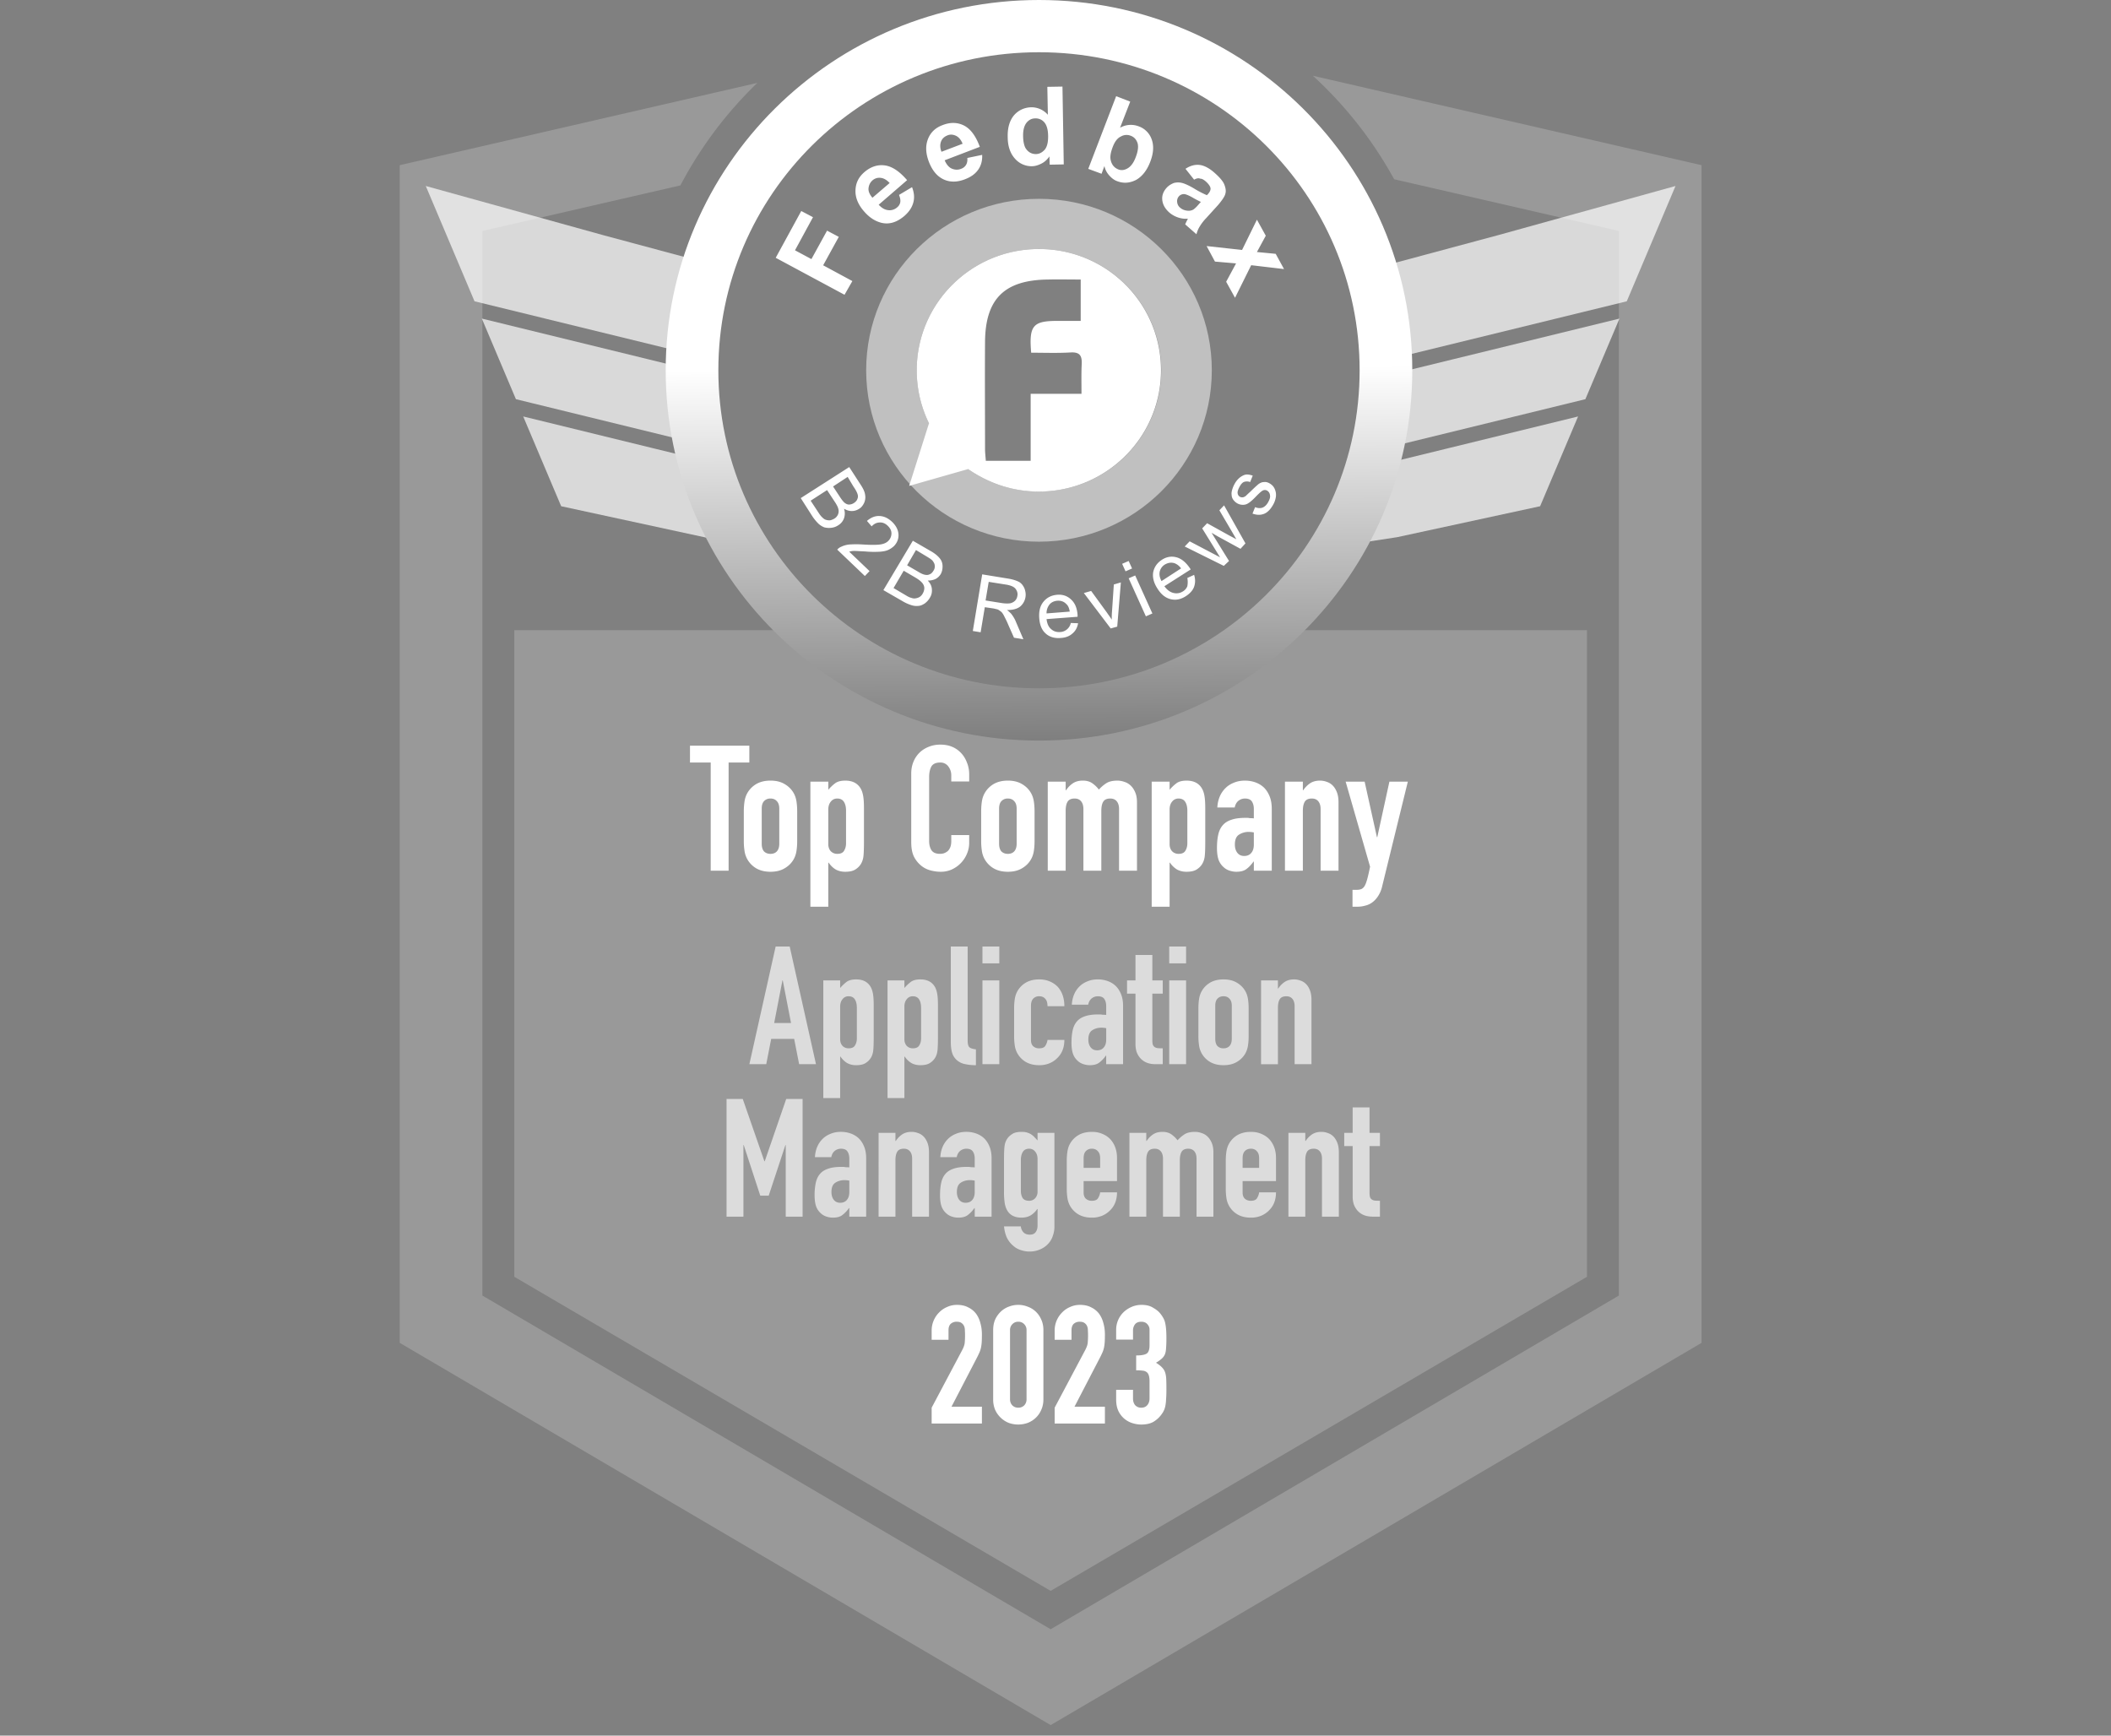 <svg xmlns="http://www.w3.org/2000/svg" width="180" height="148" fill="none" viewBox="0 0 180 148">
  <rect x="0" y="0" width="180" height="148" fill="#808080" stroke="none"/>
  <path fill="#fff" fill-rule="evenodd" d="m34.086 14.085 30.49-7.017a34.3 34.3 0 0 0-6.56 8.741l-16.883 3.886v90.779l48.453 28.455 48.454-28.455V19.695l-19.163-4.41a34.351 34.351 0 0 0-6.933-8.827l33.143 7.627v100.423l-55.5 32.594-55.501-32.594V14.086Z" clip-rule="evenodd" opacity=".2"/>
  <path fill="#fff" fill-rule="evenodd" d="M36.305 15.86 51.4 20.043l10.656 2.863-1.35 7.737-20.246-4.952-4.156-9.833Zm4.78 11.306 19.4 4.745-.426 2.447 1.195 3.904-17.264-4.223-2.906-6.873Zm3.528 8.347 3.236 7.654 12.21 2.643 3.774.88-2.142-7-17.078-4.177Zm98.254-19.653-15.096 4.184-10.656 2.863 1.35 7.737 20.246-4.952 4.156-9.833Zm-4.779 11.306-19.402 4.745.427 2.447-.932 3.84 17.001-4.158 2.906-6.874Zm-3.529 8.347-3.236 7.654-12.21 2.643-2.886.44 1.613-6.647 16.719-4.09Z" clip-rule="evenodd" opacity=".7"/>
  <path fill="#fff" fill-rule="evenodd" d="M69.762 53.735a29.238 29.238 0 0 0 18.828 6.819 29.241 29.241 0 0 0 18.828-6.819h27.9v55.138l-45.732 26.784-45.733-26.784V53.734l25.909.001Z" clip-rule="evenodd" opacity=".2"/>
  <path fill="#fff" d="M60.6 74.247v-9.225h-1.767v-1.437h5.061v1.437h-1.767v9.225H60.6Zm2.823-5.046c0-.31.02-.594.06-.854.04-.26.115-.49.224-.689.18-.33.435-.594.764-.794.34-.2.749-.3 1.228-.3.48 0 .884.1 1.213.3.34.2.599.465.779.794.11.2.184.43.224.689.04.26.06.544.06.854v2.5c0 .31-.02.594-.06.854-.04.26-.115.49-.224.689-.18.33-.44.594-.779.793-.33.2-.734.3-1.213.3-.48 0-.888-.1-1.228-.3a2.08 2.08 0 0 1-.764-.793 2.07 2.07 0 0 1-.224-.69 5.604 5.604 0 0 1-.06-.853v-2.5Zm1.527 2.74c0 .29.065.51.195.659.14.14.324.21.554.21.23 0 .41-.07.54-.21.139-.15.209-.37.209-.66v-2.98c0-.289-.07-.503-.21-.643-.13-.15-.31-.225-.539-.225a.722.722 0 0 0-.554.225c-.13.14-.195.354-.195.644v2.98Zm4.15 5.376V66.655h1.528v.689c.19-.22.384-.405.584-.554.2-.15.489-.225.868-.225.63 0 1.073.24 1.333.719.09.17.155.38.195.629.04.25.06.584.06 1.003v2.89c0 .56-.016.963-.045 1.213-.06.5-.29.874-.69 1.123-.199.13-.488.195-.868.195-.3 0-.569-.065-.808-.195-.23-.14-.43-.334-.6-.584h-.03v3.759H69.1Zm3.04-8.191c0-.31-.06-.56-.18-.75-.12-.189-.31-.284-.569-.284-.23 0-.414.09-.554.27-.14.17-.21.394-.21.674v2.95c0 .24.07.44.21.599.15.15.335.225.554.225.29 0 .484-.09.584-.27.11-.18.165-.39.165-.629v-2.785Zm10.5 2.081v.659c0 .33-.064.644-.194.944-.12.289-.29.549-.509.778-.22.23-.48.415-.779.554a2.28 2.28 0 0 1-.943.195c-.29 0-.584-.04-.884-.12-.3-.08-.569-.22-.808-.42a2.41 2.41 0 0 1-.6-.763c-.15-.32-.224-.724-.224-1.213v-5.87c0-.35.06-.674.18-.973.12-.3.29-.56.509-.78.22-.219.48-.388.779-.508.31-.13.648-.195 1.018-.195.719 0 1.303.235 1.752.704.22.23.39.504.51.823.129.31.194.65.194 1.019v.599h-1.528v-.51a1.24 1.24 0 0 0-.254-.778.825.825 0 0 0-.69-.33c-.378 0-.633.12-.763.36-.12.23-.18.524-.18.883v5.451c0 .31.065.57.195.779.14.21.384.314.734.314.1 0 .205-.014.314-.044.12-.04.23-.1.33-.18.09-.08.165-.19.224-.33.06-.14.09-.314.09-.524v-.524h1.528Zm1.022-2.006c0-.31.02-.594.06-.854.04-.26.115-.49.225-.689.18-.33.434-.594.764-.794.34-.2.749-.3 1.228-.3s.883.1 1.213.3c.34.2.599.465.778.794.11.2.185.43.225.689.04.26.06.544.06.854v2.5c0 .31-.02.594-.06.854-.04.26-.115.49-.225.689-.18.33-.439.594-.778.793-.33.2-.734.3-1.213.3-.48 0-.889-.1-1.228-.3a2.08 2.08 0 0 1-.764-.793 2.07 2.07 0 0 1-.225-.69 5.604 5.604 0 0 1-.06-.853v-2.5Zm1.528 2.74c0 .29.065.51.195.659.14.14.324.21.554.21.23 0 .409-.07.539-.21.14-.15.21-.37.21-.66v-2.98c0-.289-.07-.503-.21-.643-.13-.15-.31-.225-.54-.225a.722.722 0 0 0-.553.225c-.13.14-.195.354-.195.644v2.98Zm4.15 2.306v-7.592h1.527v.733h.03c.16-.24.35-.434.57-.584.229-.16.518-.24.868-.24.33 0 .604.08.823.24.22.16.4.335.54.525.19-.21.399-.39.629-.54.23-.15.549-.224.958-.224.19 0 .384.035.584.105.2.06.38.164.539.314.16.15.29.345.39.584.1.23.15.514.15.854v5.825H95.42v-5.256c0-.28-.065-.5-.195-.66-.13-.159-.314-.239-.554-.239-.29 0-.49.09-.6.27-.109.18-.164.44-.164.779v5.106H92.38v-5.256c0-.28-.065-.5-.195-.66-.13-.159-.314-.239-.554-.239-.29 0-.49.09-.599.27-.11.18-.165.44-.165.779v5.106H89.34Zm8.862 3.07V66.655h1.527v.689c.19-.22.385-.405.584-.554.2-.15.49-.225.869-.225.629 0 1.073.24 1.333.719.09.17.154.38.194.629.04.25.06.584.06 1.003v2.89c0 .56-.015.963-.045 1.213-.06.5-.289.874-.688 1.123-.2.13-.49.195-.869.195-.3 0-.569-.065-.809-.195a1.964 1.964 0 0 1-.599-.584h-.03v3.759h-1.527Zm3.04-8.191c0-.31-.06-.56-.18-.75-.12-.189-.309-.284-.569-.284a.669.669 0 0 0-.554.27c-.14.17-.21.394-.21.674v2.95c0 .24.07.44.21.599.15.15.334.225.554.225.29 0 .484-.09.584-.27.11-.18.165-.39.165-.629v-2.785Zm5.67 5.121v-.779h-.029c-.2.28-.405.495-.614.644-.2.15-.485.225-.854.225-.18 0-.364-.03-.554-.09a1.34 1.34 0 0 1-.524-.3 1.53 1.53 0 0 1-.42-.598c-.099-.27-.149-.614-.149-1.034 0-.429.035-.803.105-1.123.069-.33.199-.604.389-.823.18-.21.424-.365.734-.465.309-.11.704-.164 1.183-.164h.164c.06 0 .115.005.165.015.05.01.11.014.18.014.07 0 .145.005.224.015v-.793c0-.26-.054-.474-.164-.644-.11-.17-.31-.255-.599-.255a.89.89 0 0 0-.554.195c-.16.13-.265.32-.315.57h-1.482c.04-.68.269-1.229.689-1.648.199-.2.439-.355.718-.464.28-.12.594-.18.944-.18.319 0 .619.05.898.15.28.1.524.25.734.449.2.2.359.45.479.749.12.3.18.649.18 1.048v5.286h-1.528Zm0-3.264a2.499 2.499 0 0 0-.419-.045 1.5 1.5 0 0 0-.853.24c-.23.149-.345.428-.345.838 0 .29.07.524.21.704.14.18.334.27.584.27.259 0 .459-.086.599-.255.15-.17.224-.41.224-.72v-1.032Zm2.653 3.264v-7.592h1.527v.733h.03c.16-.24.35-.434.569-.584.23-.16.519-.24.869-.24.19 0 .379.036.569.106.19.06.359.164.509.314.15.15.27.345.359.584.09.23.135.514.135.854v5.825h-1.527v-5.256c0-.28-.065-.5-.195-.66-.13-.159-.314-.239-.554-.239-.29 0-.489.09-.599.27-.11.18-.165.44-.165.779v5.106h-1.527Zm5.176-7.592h1.618l1.048 4.732h.03l1.033-4.732h1.572l-2.186 8.91a2.5 2.5 0 0 1-.344.838c-.14.22-.305.4-.495.54-.189.14-.394.234-.614.284a2.38 2.38 0 0 1-.658.09h-.42v-1.438h.345c.149 0 .279-.02.389-.06.11-.04.21-.13.3-.27.079-.139.154-.339.224-.598.07-.25.15-.6.24-1.048l-2.082-7.248Z"/>
  <path fill="#fff" d="m67.45 87.237-.706-3.637h-.028l-.704 3.637h1.437Zm-3.553 3.51 2.241-10.036h1.198l2.241 10.035H68.14l-.423-2.156h-1.96l-.422 2.156h-1.438Zm6.304 2.888V83.6h1.437v.649a3.54 3.54 0 0 1 .55-.522c.188-.14.46-.211.817-.211.592 0 1.01.225 1.255.676.084.16.145.357.183.592.038.235.056.55.056.945v2.72c0 .526-.014.907-.042 1.141-.056.47-.272.822-.648 1.057-.188.123-.46.184-.818.184-.282 0-.535-.061-.76-.184a1.841 1.841 0 0 1-.564-.55h-.029v3.538h-1.437Zm2.86-7.71c0-.29-.056-.525-.168-.704-.113-.178-.292-.268-.536-.268a.628.628 0 0 0-.521.254c-.132.16-.198.371-.198.634v2.777c0 .225.066.413.198.564.14.14.314.211.521.211.273 0 .456-.085.55-.254.103-.169.155-.366.155-.592v-2.621Zm2.618 7.71V83.6h1.437v.649a3.54 3.54 0 0 1 .55-.522c.188-.14.46-.211.817-.211.592 0 1.01.225 1.255.676.084.16.145.357.183.592.038.235.056.55.056.945v2.72c0 .526-.014.907-.042 1.141-.056.47-.272.822-.648 1.057-.188.123-.46.184-.818.184-.282 0-.535-.061-.76-.184a1.843 1.843 0 0 1-.565-.55h-.028v3.538H75.68Zm2.86-7.71c0-.29-.056-.525-.168-.704-.113-.178-.292-.268-.536-.268a.628.628 0 0 0-.521.254c-.132.16-.198.371-.198.634v2.777c0 .225.066.413.198.564.14.14.314.211.521.211.273 0 .456-.085.55-.254.103-.169.155-.366.155-.592v-2.621Zm2.533-5.214h1.438v8.02c0 .272.047.46.14.563.104.094.292.155.564.184v1.353a4.25 4.25 0 0 1-.888-.085 1.479 1.479 0 0 1-.676-.296 1.36 1.36 0 0 1-.437-.592c-.094-.263-.14-.606-.14-1.029v-8.118Zm2.7 10.035V83.6h1.437v7.146h-1.437Zm0-8.597V80.71h1.437v1.438h-1.437Zm4.137 6.54c0 .225.061.399.183.52a.735.735 0 0 0 .522.184c.272 0 .45-.08.535-.24.094-.16.15-.319.17-.479h1.437c0 .63-.193 1.137-.578 1.522a2.02 2.02 0 0 1-.676.466 2.25 2.25 0 0 1-.888.169c-.451 0-.837-.094-1.156-.282a1.959 1.959 0 0 1-.719-.747 1.951 1.951 0 0 1-.211-.649 5.298 5.298 0 0 1-.057-.803v-2.354c0-.29.02-.559.057-.803.037-.244.108-.46.211-.648.17-.31.409-.56.719-.747.32-.188.705-.282 1.156-.282.329 0 .625.056.888.169a2 2 0 0 1 .69.465c.376.423.564.972.564 1.65h-1.438c0-.292-.065-.504-.197-.635-.122-.141-.291-.212-.507-.212a.68.68 0 0 0-.522.212c-.122.131-.183.333-.183.606v2.917Zm6.414 2.057v-.733h-.028a2.56 2.56 0 0 1-.578.606c-.187.141-.455.212-.803.212-.169 0-.343-.029-.521-.085a1.26 1.26 0 0 1-.494-.282 1.44 1.44 0 0 1-.394-.564c-.094-.253-.141-.577-.141-.972 0-.404.033-.756.098-1.057.066-.31.188-.569.367-.775.169-.198.4-.343.69-.437.292-.104.663-.155 1.114-.155h.155c.056 0 .108.004.155.014s.103.014.17.014c.065 0 .135.005.21.014v-.747c0-.244-.051-.446-.154-.606-.104-.16-.292-.24-.564-.24a.841.841 0 0 0-.522.184c-.15.122-.249.3-.296.535h-1.395c.038-.639.254-1.156.648-1.55.188-.188.414-.334.677-.437.263-.113.559-.17.888-.17.3 0 .582.048.845.142.263.094.494.235.691.423.188.188.338.422.451.704.113.282.17.611.17.987v4.975h-1.439Zm0-3.072a2.357 2.357 0 0 0-.394-.043c-.31 0-.578.076-.803.226-.217.14-.325.404-.325.79 0 .272.066.492.198.661.131.17.314.254.55.254.244 0 .432-.08.563-.24.141-.16.212-.385.212-.676v-.972ZM96.82 83.6v-2.17h1.437v2.17h.888v1.128h-.888v3.96c0 .17.014.301.043.395a.427.427 0 0 0 .169.211.6.6 0 0 0 .268.085c.112.01.249.014.408.014v1.353h-.592c-.328 0-.606-.052-.831-.155a1.5 1.5 0 0 1-.522-.395 1.66 1.66 0 0 1-.296-.535 2.249 2.249 0 0 1-.084-.592v-4.341h-.72V83.6h.719Zm2.877 7.146V83.6h1.437v7.146h-1.438Zm0-8.597V80.71h1.437v1.438h-1.438Zm2.488 3.847c0-.29.019-.559.056-.803.038-.244.108-.46.212-.648.169-.31.408-.56.718-.747.32-.188.705-.282 1.156-.282.451 0 .832.094 1.142.282.319.188.563.437.733.747.103.188.173.404.211.648.038.244.056.512.056.803v2.354c0 .291-.018.56-.056.803-.038.245-.108.46-.211.649a1.94 1.94 0 0 1-.733.747c-.31.188-.691.282-1.142.282-.451 0-.836-.094-1.156-.282a1.955 1.955 0 0 1-.718-.747 1.945 1.945 0 0 1-.212-.649 5.38 5.38 0 0 1-.056-.803v-2.354Zm1.437 2.58c0 .272.061.479.184.62a.703.703 0 0 0 .521.197c.216 0 .385-.066.507-.197.132-.141.198-.348.198-.62V85.77c0-.273-.066-.475-.198-.606-.122-.141-.291-.212-.507-.212-.216 0-.39.07-.521.212-.123.131-.184.333-.184.606v2.805Zm3.906 2.17V83.6h1.438v.691h.028c.15-.225.329-.409.535-.55.217-.15.489-.225.818-.225.178 0 .357.033.535.099.179.056.339.154.48.295.141.141.253.325.338.55.084.216.127.484.127.803v5.483h-1.438V85.8c0-.263-.061-.47-.183-.62-.122-.15-.296-.226-.522-.226-.272 0-.46.085-.563.254-.104.17-.155.414-.155.733v4.806h-1.438Zm-45.577 13V93.711h1.382l1.846 5.314h.028l1.832-5.314h1.396v10.035h-1.438v-6.103h-.028l-1.424 4.313h-.719l-1.409-4.313h-.028v6.103H61.95Zm10.467 0v-.733h-.028a2.56 2.56 0 0 1-.578.606c-.188.141-.455.212-.803.212a1.74 1.74 0 0 1-.521-.085 1.26 1.26 0 0 1-.494-.282 1.43 1.43 0 0 1-.394-.564c-.094-.253-.141-.577-.141-.972a5 5 0 0 1 .098-1.057c.066-.31.188-.569.367-.775.169-.198.4-.343.69-.437.292-.104.663-.155 1.114-.155h.155c.056 0 .108.004.155.014s.103.014.169.014c.066 0 .136.005.212.014v-.747c0-.244-.052-.446-.156-.606-.103-.16-.29-.24-.563-.24a.84.84 0 0 0-.522.184c-.15.122-.249.3-.296.535h-1.395c.038-.639.254-1.156.648-1.55.188-.188.414-.334.677-.437.263-.113.559-.17.888-.17.3 0 .582.048.845.142.263.094.494.235.69.423.189.188.34.422.452.704.113.282.17.611.17.987v4.975h-1.439Zm0-3.072a2.288 2.288 0 0 0-.394-.043c-.31 0-.578.075-.803.226-.217.141-.325.404-.325.789 0 .273.066.493.198.662.131.17.314.254.55.254.244 0 .431-.08.563-.239.141-.16.212-.386.212-.677v-.972Zm2.497 3.072V96.6h1.437v.691h.029c.15-.225.328-.409.535-.55.216-.15.489-.225.818-.225.178 0 .357.033.535.099.179.056.338.154.48.295.14.141.253.325.338.55.084.216.126.484.126.803v5.483h-1.437v-4.947c0-.263-.061-.47-.183-.62-.123-.15-.296-.226-.522-.226-.272 0-.46.085-.564.254-.103.17-.155.414-.155.733v4.806h-1.437Zm8.198 0v-.733h-.028a2.56 2.56 0 0 1-.578.606c-.188.141-.456.212-.803.212a1.74 1.74 0 0 1-.522-.085 1.261 1.261 0 0 1-.493-.282 1.431 1.431 0 0 1-.395-.564c-.094-.253-.14-.577-.14-.972 0-.404.032-.756.098-1.057.066-.31.188-.569.366-.775.17-.198.4-.343.69-.437.292-.104.663-.155 1.114-.155h.155c.057 0 .108.004.155.014s.104.014.17.014c.065 0 .136.005.21.014v-.747c0-.244-.05-.446-.154-.606-.103-.16-.291-.24-.564-.24a.841.841 0 0 0-.521.184c-.15.122-.25.3-.296.535H80.18c.038-.639.254-1.156.649-1.55.188-.188.413-.334.676-.437.263-.113.56-.17.888-.17.3 0 .583.048.846.142.263.094.493.235.69.423.188.188.339.422.451.704.113.282.17.611.17.987v4.975h-1.438Zm0-3.072a2.287 2.287 0 0 0-.395-.043c-.31 0-.578.075-.803.226-.216.141-.324.404-.324.789 0 .273.066.493.197.662.132.17.315.254.55.254.244 0 .432-.08.564-.239.14-.16.21-.386.21-.677v-.972Zm3.934 3.904c.01.169.075.329.197.479.132.15.32.225.564.225.235 0 .404-.075.507-.225.104-.141.155-.324.155-.55v-1.409h-.028c-.16.235-.352.418-.578.549-.216.123-.47.184-.76.184-.602 0-1.02-.226-1.255-.677a1.915 1.915 0 0 1-.183-.592 6.243 6.243 0 0 1-.057-.944v-2.72c0-.517.014-.898.043-1.142.056-.47.277-.822.662-1.057.179-.122.446-.183.803-.183.179 0 .33.019.451.056a1.335 1.335 0 0 1 .635.395c.084.084.173.178.267.282V96.6h1.438v8.02c0 .244-.042.489-.127.733a1.721 1.721 0 0 1-.38.676 1.92 1.92 0 0 1-.677.494 2.225 2.225 0 0 1-.973.197c-.216 0-.441-.038-.676-.113a1.692 1.692 0 0 1-.648-.352 2.07 2.07 0 0 1-.536-.648c-.14-.264-.235-.607-.282-1.029h1.438Zm0-3.031c0 .226.047.423.14.592.104.169.292.254.564.254.207 0 .376-.07.508-.211a.795.795 0 0 0 .211-.564v-2.777c0-.263-.065-.474-.197-.634a.628.628 0 0 0-.522-.254c-.244 0-.422.09-.535.268-.113.179-.17.414-.17.705v2.621Zm8.198-.831h-2.847v.972c0 .226.061.4.183.522a.736.736 0 0 0 .522.183c.272 0 .45-.08.535-.24a1.22 1.22 0 0 0 .17-.479h1.437c0 .63-.193 1.137-.578 1.522a2.017 2.017 0 0 1-.676.466 2.25 2.25 0 0 1-.888.169c-.451 0-.837-.094-1.156-.282a1.959 1.959 0 0 1-.719-.747 1.948 1.948 0 0 1-.211-.649 5.306 5.306 0 0 1-.057-.803v-2.354c0-.29.02-.559.057-.803.037-.244.108-.46.211-.648.17-.31.409-.56.719-.747.32-.188.705-.282 1.156-.282.329 0 .625.056.888.169a2 2 0 0 1 .69.465c.376.423.564.954.564 1.593v1.973Zm-2.847-1.128h1.41v-.817c0-.273-.066-.475-.198-.606-.122-.141-.291-.212-.507-.212a.68.68 0 0 0-.522.212c-.122.131-.183.333-.183.606v.817Zm3.906 4.158V96.6h1.437v.691h.028c.15-.225.33-.409.536-.55.216-.15.489-.225.817-.225.31 0 .569.075.776.225.206.15.376.315.507.494.179-.198.376-.367.592-.508.216-.14.517-.211.902-.211.179 0 .362.033.55.099.188.056.357.154.507.295.15.141.273.325.367.55.094.216.141.484.141.803v5.483h-1.438v-4.947c0-.263-.061-.47-.183-.62-.122-.15-.296-.226-.522-.226-.272 0-.46.085-.564.254-.103.17-.155.414-.155.733v4.806h-1.437v-4.947c0-.263-.061-.47-.183-.62-.123-.15-.296-.226-.522-.226-.272 0-.46.085-.564.254-.103.17-.155.414-.155.733v4.806h-1.437Zm12.498-3.03h-2.847v.972c0 .226.061.4.184.522.131.122.305.183.521.183.272 0 .451-.08.536-.24.094-.159.15-.319.169-.479h1.437c0 .63-.192 1.137-.578 1.522a2.007 2.007 0 0 1-.676.466 2.246 2.246 0 0 1-.888.169c-.451 0-.836-.094-1.156-.282a1.967 1.967 0 0 1-.719-.747 1.966 1.966 0 0 1-.211-.649 5.244 5.244 0 0 1-.056-.803v-2.354c0-.29.018-.559.056-.803.038-.244.108-.46.211-.648.17-.31.409-.56.719-.747.32-.188.705-.282 1.156-.282.329 0 .625.056.888.169.272.113.503.268.691.465.375.423.563.954.563 1.593v1.973Zm-2.847-1.128h1.41v-.817c0-.273-.066-.475-.198-.606-.122-.141-.291-.212-.507-.212-.216 0-.39.07-.521.212-.123.131-.184.333-.184.606v.817Zm3.906 4.158V96.6h1.438v.691h.028c.15-.225.329-.409.535-.55.217-.15.489-.225.818-.225.178 0 .357.033.535.099.179.056.339.154.48.295.141.141.253.325.338.55.084.216.127.484.127.803v5.483h-1.438v-4.947c0-.263-.061-.47-.183-.62-.122-.15-.296-.226-.522-.226-.272 0-.46.085-.563.254-.104.17-.155.414-.155.733v4.806h-1.438Zm5.478-7.146v-2.17h1.438v2.17h.888v1.128h-.888v3.96c0 .169.014.301.042.395a.423.423 0 0 0 .169.211.593.593 0 0 0 .268.085c.113.009.249.014.409.014v1.353h-.592c-.329 0-.606-.052-.832-.155a1.488 1.488 0 0 1-.521-.395 1.632 1.632 0 0 1-.296-.535 2.227 2.227 0 0 1-.085-.592v-4.341h-.719V96.6h.719Z" opacity=".66"/>
  <path fill="#fff" d="M79.44 121.389v-1.353l2.594-4.891c.131-.244.206-.456.225-.634a7.11 7.11 0 0 0 .014-1.071.88.88 0 0 0-.07-.367.62.62 0 0 0-.212-.254c-.094-.075-.23-.112-.408-.112a.736.736 0 0 0-.522.183c-.122.122-.183.301-.183.535v.818H79.44v-.789a2.168 2.168 0 0 1 .635-1.537 2.03 2.03 0 0 1 .676-.465c.263-.122.545-.183.846-.183.376 0 .695.071.958.212.273.131.498.314.677.549.169.235.291.503.366.804.085.3.127.62.127.958 0 .244-.005.451-.014.62-.01.16-.028.315-.056.465a2.068 2.068 0 0 1-.141.451 9.014 9.014 0 0 1-.268.55l-2.114 4.073h2.593v1.438h-4.284Zm5.245-7.964c0-.338.056-.638.169-.902a2.19 2.19 0 0 1 .479-.676c.197-.188.423-.329.676-.423.263-.103.536-.155.818-.155.282 0 .55.052.803.155.263.094.493.235.69.423.198.188.353.413.466.676.122.264.183.564.183.902v5.892c0 .338-.061.639-.183.902a2.02 2.02 0 0 1-.465.676 2.1 2.1 0 0 1-.69.437 2.412 2.412 0 0 1-1.62 0 2.139 2.139 0 0 1-.678-.437 2.205 2.205 0 0 1-.48-.676 2.27 2.27 0 0 1-.168-.902v-5.892Zm1.437 5.892c0 .207.066.38.197.521a.687.687 0 0 0 .508.198.686.686 0 0 0 .507-.198.734.734 0 0 0 .197-.521v-5.892a.688.688 0 0 0-.197-.507.663.663 0 0 0-.507-.211.662.662 0 0 0-.508.211.688.688 0 0 0-.197.507v5.892Zm3.806 2.072v-1.353l2.594-4.891c.131-.244.206-.456.225-.634a7.11 7.11 0 0 0 .014-1.071.88.88 0 0 0-.07-.367.62.62 0 0 0-.212-.254c-.094-.075-.23-.112-.408-.112a.736.736 0 0 0-.522.183c-.122.122-.183.301-.183.535v.818h-1.438v-.789a2.168 2.168 0 0 1 .635-1.537 2.03 2.03 0 0 1 .676-.465c.263-.122.545-.183.846-.183.376 0 .695.071.958.212.273.131.498.314.677.549.169.235.291.503.366.804.085.3.127.62.127.958 0 .244-.005.451-.014.62-.01.16-.028.315-.056.465a2.068 2.068 0 0 1-.141.451 9.014 9.014 0 0 1-.268.55l-2.114 4.073h2.593v1.438H89.93Zm6.95-5.807c.432 0 .728-.052.888-.155.169-.103.253-.343.253-.719v-1.297a.688.688 0 0 0-.197-.507c-.122-.132-.291-.197-.507-.197-.254 0-.437.08-.55.239a.858.858 0 0 0-.155.465v.818h-1.438v-.832a2.086 2.086 0 0 1 .635-1.508c.197-.188.427-.338.69-.451a2.12 2.12 0 0 1 .846-.169c.395 0 .719.08.972.24.264.15.46.305.592.465.094.113.174.225.24.338a1.5 1.5 0 0 1 .183.409c.085.31.127.77.127 1.381 0 .348-.01.63-.028.846-.01.216-.042.394-.099.535a1.04 1.04 0 0 1-.282.381 2.94 2.94 0 0 1-.479.338c.226.141.395.273.507.395.123.122.212.263.268.422.057.17.09.372.099.607.01.225.014.516.014.873 0 .329-.01.602-.028.818a3.6 3.6 0 0 1-.056.535 1.664 1.664 0 0 1-.297.705 2.335 2.335 0 0 1-.69.663c-.273.169-.634.253-1.085.253-.226 0-.465-.037-.72-.113a1.958 1.958 0 0 1-1.211-1.028c-.132-.273-.198-.606-.198-1.001v-.818h1.438v.747c0 .226.061.414.183.564a.68.68 0 0 0 .522.212c.216 0 .385-.071.507-.212.132-.15.197-.347.197-.592v-1.437c0-.395-.075-.653-.225-.776a.631.631 0 0 0-.352-.14 4.398 4.398 0 0 0-.564-.029v-1.268Z"/>
  <path fill="url(#a)" d="M88.592 0c-17.582 0-31.83 14.134-31.83 31.575 0 17.442 14.248 31.576 31.83 31.576s31.83-14.134 31.83-31.576C120.422 14.134 106.152 0 88.592 0Zm0 58.697c-15.093 0-27.34-12.128-27.34-27.122s12.225-27.12 27.34-27.12 27.34 12.126 27.34 27.12c0 14.994-12.248 27.122-27.34 27.122Z"/>
  <path fill="#fff" d="M88.592 16.953c-8.135 0-14.736 6.549-14.736 14.62 0 8.07 6.601 14.618 14.736 14.618 8.136 0 14.737-6.549 14.737-14.619s-6.601-14.619-14.737-14.619Zm0 24.96c-5.757 0-10.424-4.63-10.424-10.34 0-5.712 4.667-10.342 10.424-10.342s10.425 4.63 10.425 10.341c0 5.711-4.668 10.341-10.425 10.341Z" opacity=".5"/>
  <path fill="#fff" d="M88.593 21.234c-5.757 0-10.425 4.63-10.425 10.342 0 1.631.378 3.153 1.045 4.52l-1.69 5.336 5.024-1.433c1.711 1.19 3.779 1.918 6.024 1.918 5.757 0 10.424-4.63 10.424-10.341 0-5.711-4.645-10.342-10.402-10.342Zm3.623 12.348h-4.334v5.711h-3.824c-.022-.353-.066-.683-.066-.992 0-3.043-.023-6.086 0-9.129.022-3.682 1.644-5.292 5.356-5.336.912-.022 1.823 0 2.801 0v3.528h-2c-2.067 0-2.423.397-2.223 2.712 1.111 0 2.223.044 3.356-.022.756-.044.978.243.956.948-.044.816-.022 1.61-.022 2.58ZM72.01 25.136l-5.867-3.153 2.178-3.99 1 .528-1.534 2.823 1.4.75 1.334-2.426 1 .53-1.333 2.425 2.49 1.345-.667 1.168Zm4.647-8.516 1.111-.661c.178.463.222.881.111 1.3-.11.42-.355.794-.755 1.147-.645.551-1.29.75-1.956.595-.534-.132-1.023-.44-1.468-.948-.533-.595-.778-1.213-.755-1.83.022-.617.267-1.124.756-1.543.533-.463 1.133-.662 1.756-.574.622.089 1.244.508 1.889 1.257l-2.423 2.095c.267.287.534.44.822.463a.955.955 0 0 0 .756-.243.716.716 0 0 0 .267-.463c.022-.176-.022-.375-.111-.595Zm-.8-1.014c-.245-.265-.512-.42-.778-.441a.873.873 0 0 0-.69.22c-.2.177-.31.42-.333.684-.022.264.111.529.334.794l1.467-1.257Zm6.623-2.136 1.267-.264c.023.485-.088.904-.333 1.256-.244.353-.6.618-1.111.816-.778.309-1.467.265-2.045-.088-.467-.287-.8-.75-1.045-1.367-.289-.75-.311-1.39-.089-1.963.222-.573.645-.97 1.245-1.19.667-.265 1.29-.243 1.845.044.555.287 1 .904 1.333 1.808l-3 1.147c.155.352.355.595.6.705.244.11.533.133.8.022a.795.795 0 0 0 .422-.33c.09-.155.134-.331.112-.596Zm-.4-1.213c-.133-.33-.333-.573-.578-.683-.244-.11-.489-.133-.733-.022-.267.11-.445.286-.534.529-.088.242-.088.551.045.86l1.8-.684Zm8.624 1.763-1.2.022-.022-.706c-.2.287-.422.485-.69.618-.266.132-.533.22-.8.22a1.872 1.872 0 0 1-1.444-.64c-.4-.44-.623-1.058-.623-1.852-.022-.815.178-1.433.556-1.874.378-.419.867-.64 1.445-.661a1.86 1.86 0 0 1 1.423.64l-.045-2.382 1.29-.022.11 6.637Zm-3.467-2.47c0 .507.089.882.222 1.103.222.33.511.485.867.485.289 0 .534-.133.756-.375.2-.243.289-.617.289-1.125 0-.55-.111-.948-.311-1.19a.962.962 0 0 0-.778-.353c-.312 0-.556.132-.756.375-.2.264-.29.617-.29 1.08Zm5.556 2.85 2.378-6.197 1.2.463-.866 2.227a1.854 1.854 0 0 1 1.556-.132 1.81 1.81 0 0 1 1.133 1.102c.2.53.178 1.169-.11 1.919-.29.771-.712 1.279-1.223 1.565-.534.265-1.045.309-1.579.11-.266-.088-.489-.264-.689-.485-.2-.22-.355-.485-.422-.815l-.244.661-1.134-.419Zm2.09-1.875c-.178.463-.245.838-.178 1.124.088.397.31.662.644.794.267.11.534.066.8-.088.267-.154.512-.463.69-.948.2-.507.244-.926.155-1.213-.111-.309-.289-.507-.578-.617a.951.951 0 0 0-.845.066c-.288.132-.51.419-.689.882Zm6.935 2.796-.734-.926c.4-.265.801-.375 1.201-.33.378.043.822.264 1.289.683.422.375.711.705.822.992.111.287.156.551.089.772-.044.22-.267.55-.622.97l-1 1.102a3.996 3.996 0 0 0-.578.75c-.112.176-.2.397-.267.64l-.956-.838c.022-.089.089-.199.156-.353.044-.066.066-.11.066-.133a2.118 2.118 0 0 1-.844-.11 2.258 2.258 0 0 1-.712-.397c-.377-.33-.578-.683-.622-1.08-.044-.397.089-.728.356-1.036.177-.199.4-.331.622-.42.245-.066.489-.066.734 0 .244.067.578.221.955.442a8.71 8.71 0 0 0 1.134.595l.089-.088c.156-.177.244-.353.222-.507-.022-.155-.155-.353-.4-.574-.178-.154-.333-.242-.489-.242-.133-.066-.311-.022-.511.088Zm.578 1.896a8.427 8.427 0 0 1-.712-.375c-.311-.176-.533-.264-.666-.286a.568.568 0 0 0-.489.176.616.616 0 0 0-.156.485.687.687 0 0 0 .245.485c.177.155.377.243.644.265a.8.8 0 0 0 .511-.11c.089-.066.245-.199.445-.441l.178-.199Zm.489 3.766 3.023.331 1.267-2.58.755 1.367-.755 1.39 1.6.154.711 1.3-2.8-.33-1.378 2.778-.756-1.367.844-1.565-1.8-.155-.711-1.323ZM68.277 42.474l4.135-2.646 1 1.544c.2.308.333.595.356.837.044.243 0 .486-.09.684-.11.22-.244.397-.444.507-.178.11-.378.177-.6.177-.222 0-.445-.067-.667-.199a1.28 1.28 0 0 1 0 .816 1.155 1.155 0 0 1-.489.595c-.2.133-.4.199-.622.22a1.58 1.58 0 0 1-.578-.043 1.655 1.655 0 0 1-.49-.309 3.998 3.998 0 0 1-.51-.617l-1-1.566Zm.845.22.667 1.015c.111.176.2.286.267.353.11.11.2.198.31.242a.928.928 0 0 0 .356.066c.134 0 .267-.066.4-.132a.78.78 0 0 0 .334-.375.722.722 0 0 0 .022-.485c-.044-.176-.155-.375-.333-.64l-.623-.947-1.4.904Zm1.912-1.212.578.882c.155.242.288.397.377.485.134.11.267.176.4.176a.79.79 0 0 0 .423-.132c.133-.088.244-.198.289-.33a.544.544 0 0 0 .022-.42c-.044-.154-.156-.374-.356-.661l-.489-.816-1.244.816Zm3.111 7.217-.4.419-2.356-2.25a.862.862 0 0 1 .333-.242 2.01 2.01 0 0 1 .734-.198 8.893 8.893 0 0 1 1.089 0c.689.044 1.2.044 1.511 0 .311-.044.556-.154.712-.33a.901.901 0 0 0 .244-.618c0-.243-.111-.441-.311-.64-.2-.198-.445-.309-.69-.286-.244 0-.488.11-.688.33l-.4-.463c.355-.308.71-.44 1.089-.419.378.022.711.177 1.067.508.333.33.51.683.533 1.058.022.375-.111.706-.378.992a1.903 1.903 0 0 1-.489.33c-.2.09-.422.133-.711.155a8.489 8.489 0 0 1-1.267-.022c-.467-.022-.778-.044-.933-.044-.156 0-.29.022-.423.066l1.734 1.654Zm1.179 1.621 2.512-4.21 1.6.925c.334.199.556.397.712.596.155.198.222.419.222.661 0 .243-.045.463-.156.662a1.15 1.15 0 0 1-.444.419 1.563 1.563 0 0 1-.667.132c.222.22.333.463.356.728.022.264-.023.507-.178.75a1.555 1.555 0 0 1-.445.485c-.178.11-.355.198-.555.198-.178.022-.378 0-.578-.066a3.467 3.467 0 0 1-.734-.331l-1.645-.948Zm.867-.175 1.045.617c.178.11.311.176.4.198.133.044.267.088.4.066a.957.957 0 0 0 .356-.11.78.78 0 0 0 .289-.308.938.938 0 0 0 .133-.486.729.729 0 0 0-.2-.44c-.111-.133-.311-.287-.578-.442l-.978-.573-.867 1.477Zm1.156-1.94.911.528c.245.155.445.243.556.265.178.044.311.044.445-.022.133-.044.244-.154.333-.309a.602.602 0 0 0 .111-.419c0-.154-.067-.264-.156-.397-.088-.132-.31-.264-.6-.44l-.844-.508-.756 1.301Zm5.603 5.601.8-4.83 2.156.353c.444.066.755.177.977.287.223.132.356.309.467.551.09.243.134.485.09.75a1.317 1.317 0 0 1-.468.816c-.266.198-.622.286-1.111.286.156.11.267.22.356.31.155.198.31.44.422.727l.622 1.455-.8-.132-.489-1.103c-.133-.33-.267-.573-.355-.75-.09-.176-.178-.308-.267-.374-.09-.066-.178-.133-.267-.177-.067-.022-.178-.044-.356-.088l-.755-.11-.356 2.139-.667-.11Zm1.088-2.602 1.379.22c.288.044.533.044.71.022a.86.86 0 0 0 .423-.22.742.742 0 0 0 .2-.42c.045-.22-.022-.418-.155-.595-.134-.176-.4-.286-.756-.352l-1.534-.243-.267 1.588Zm7.267 1.919.622.022c-.067.374-.222.661-.49.882-.244.22-.577.352-1 .374-.51.045-.955-.088-1.266-.374-.334-.287-.512-.728-.556-1.301-.044-.596.067-1.059.356-1.411.288-.353.666-.552 1.155-.596.467-.044.867.088 1.2.397.334.309.512.728.556 1.323v.154l-2.645.199c.045.397.178.683.4.86.223.198.467.264.778.242a.961.961 0 0 0 .556-.22.979.979 0 0 0 .334-.551Zm-2.068-.816 1.979-.155c-.045-.286-.134-.507-.29-.639-.2-.22-.466-.309-.777-.287-.267.022-.512.133-.667.331a1.17 1.17 0 0 0-.245.75Zm5.47 1.282-2.289-3.02.622-.177 1.334 1.83c.133.198.289.397.422.617 0-.198 0-.44.023-.705l.155-2.294.6-.176-.31 3.77-.557.155Zm1.266-4.871-.29-.64.556-.242.29.64-.556.242Zm1.733 3.837-1.467-3.242.556-.242 1.467 3.241-.556.243Zm3.535-3.271.578-.265c.111.353.111.684 0 1.014-.111.31-.356.574-.689.794-.445.287-.867.375-1.312.265-.444-.11-.8-.397-1.111-.882-.333-.507-.445-.97-.378-1.411.089-.441.333-.794.734-1.059.4-.264.822-.33 1.244-.22.423.11.8.419 1.134.904.022.022.044.066.089.132l-2.245 1.433c.222.309.489.508.778.574.289.066.555.022.8-.133a.906.906 0 0 0 .378-.44 1.9 1.9 0 0 0 0-.706Zm-2.2.264 1.666-1.08a1.219 1.219 0 0 0-.555-.441c-.29-.088-.556-.044-.823.11a.963.963 0 0 0-.444.618c-.045.264 0 .507.155.793Zm5.311-1.295-3.334-1.653.422-.441 1.889.992.712.375c-.023-.022-.156-.243-.401-.64l-1.133-1.83.422-.44 1.867 1.035.623.331-.356-.617-1.089-1.852.4-.42 1.823 3.242-.423.463-1.934-1.058-.533-.309 1.489 2.404-.444.418Zm2.445-4.457.222-.551c.222.088.422.11.622.044.178-.066.356-.22.489-.463.134-.242.2-.441.156-.617a.497.497 0 0 0-.245-.375.383.383 0 0 0-.377 0c-.089.044-.245.176-.489.419-.312.33-.556.551-.712.64a.803.803 0 0 1-.489.154.958.958 0 0 1-.489-.133 1.116 1.116 0 0 1-.333-.309.722.722 0 0 1-.134-.418c-.022-.11 0-.265.045-.42.044-.154.111-.33.2-.485a1.77 1.77 0 0 1 .467-.573c.178-.132.355-.22.511-.242.178-.022.356.022.578.088l-.222.551a.752.752 0 0 0-.489-.022c-.156.044-.289.198-.4.397-.134.242-.201.441-.178.573a.39.39 0 0 0 .2.309c.066.044.133.044.222.044s.156-.044.267-.11c.044-.044.178-.177.4-.375.311-.309.556-.53.689-.64.156-.11.311-.176.467-.176.178-.022.333.022.511.132.178.11.311.243.4.441.089.199.133.397.111.64a1.883 1.883 0 0 1-.244.727c-.223.397-.489.662-.778.772-.289.11-.6.11-.978-.022Z"/>
  <defs>
    <linearGradient id="a" x1="88.58" x2="89.003" y1="31.361" y2="94.513" gradientUnits="userSpaceOnUse">
      <stop stop-color="#fff"/>
      <stop offset="1"/>
    </linearGradient>
  </defs>
</svg>
